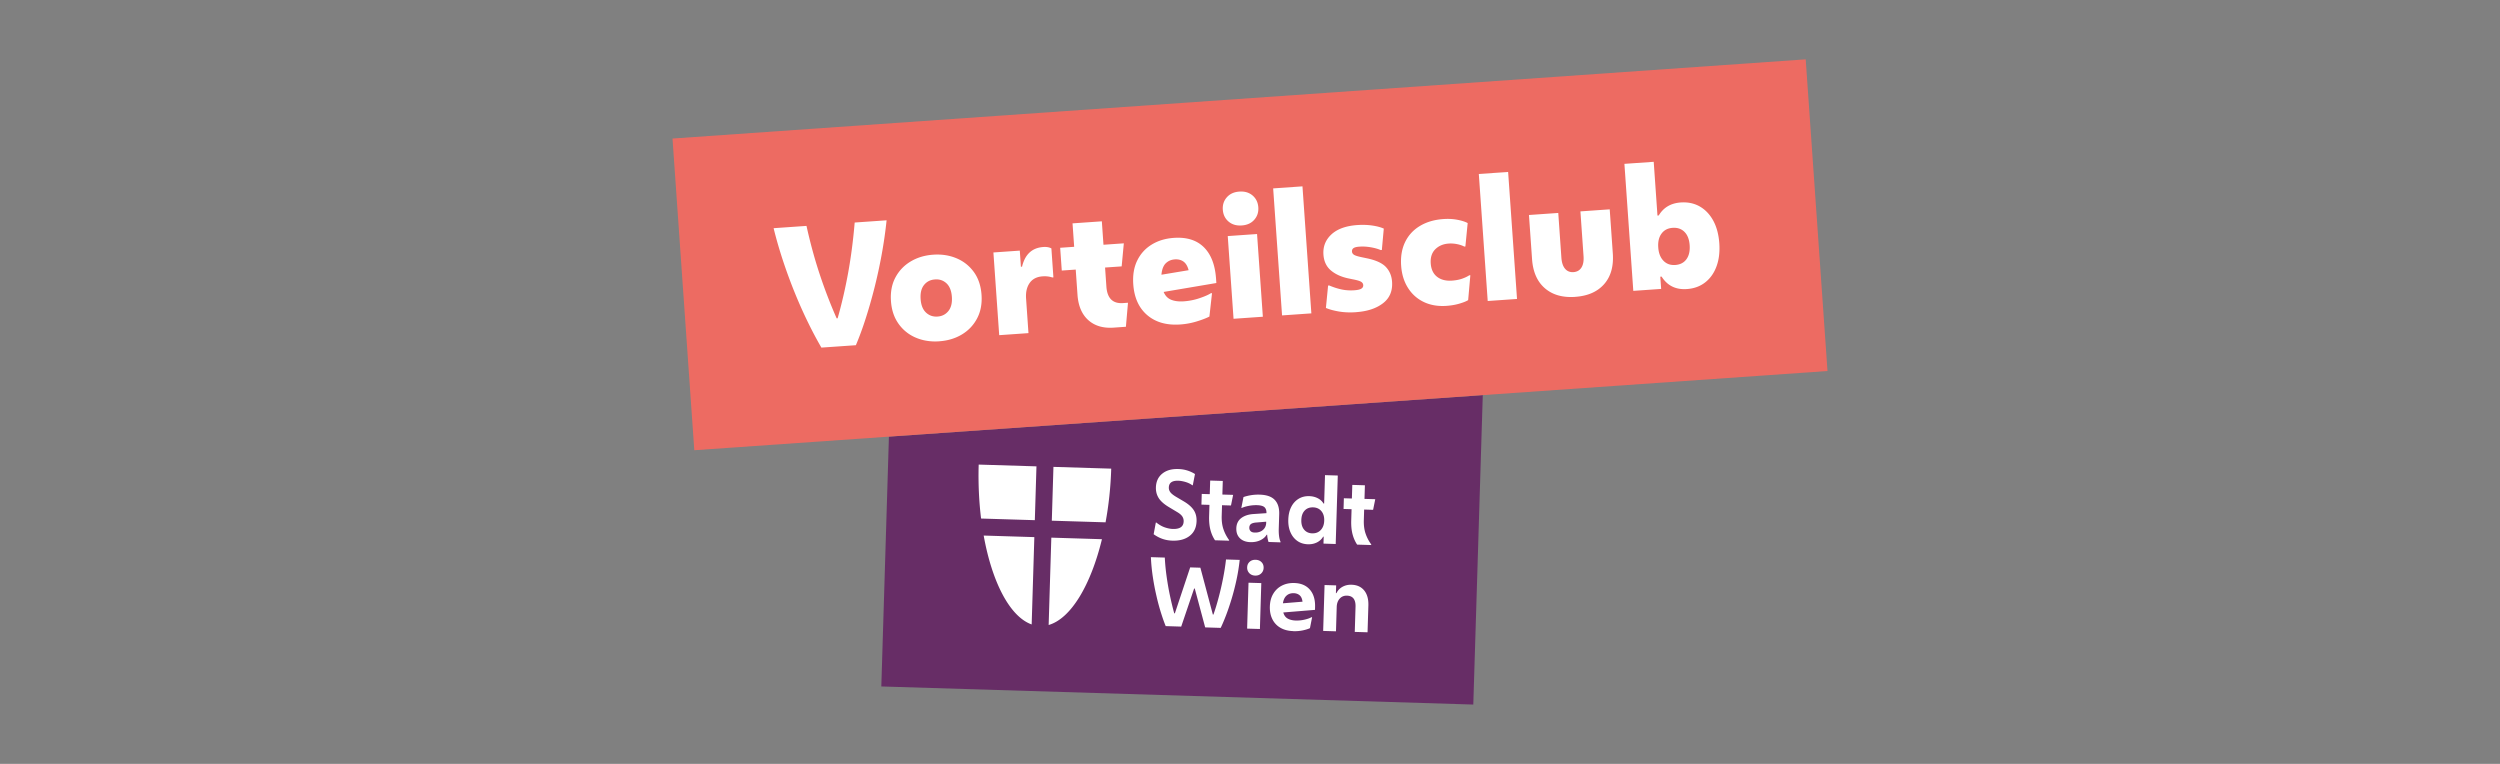 <svg id="Ebene_1" xmlns="http://www.w3.org/2000/svg" viewBox="0 0 720 220"><rect x="0" y="0" width="720" height="220" fill="#808080" stroke="none"/><defs><style>.cls-1{fill:#fff}</style></defs><path style="fill:#672d66" d="m427.04 113.79-2.73 89.12-170.49-5.21 2.19-71.95 171.03-11.96z"/><path class="cls-1" d="m298.03 149.81.47-15.5-16.64-.51c-.16 5.39.09 10.63.69 15.54l15.48.47Zm-.14 4.88-14.59-.45c2.39 13.33 7.49 23.35 13.82 25.6l.77-25.16Zm5.03-4.73.47-15.5 16.64.51c-.16 5.39-.73 10.61-1.63 15.46l-15.48-.47Zm-.15 4.88 14.59.45c-3.2 13.16-8.9 22.85-15.35 24.71l.77-25.16Zm34.89.87c-.98-.03-1.92-.19-2.8-.49-.89-.3-1.76-.75-2.61-1.36l.63-3.38h.13c.82.66 1.65 1.13 2.47 1.41.82.28 1.59.43 2.29.45 2.03.06 3.07-.66 3.12-2.17.02-.53-.11-1-.39-1.43-.28-.43-.78-.86-1.5-1.28l-2.4-1.44c-1.38-.83-2.35-1.7-2.91-2.6s-.82-1.91-.79-3.04c.05-1.7.66-3.02 1.83-3.97 1.17-.95 2.71-1.39 4.62-1.33 1.74.05 3.34.53 4.8 1.44l-.63 3.24h-.13c-.55-.41-1.2-.72-1.94-.94-.75-.22-1.45-.35-2.12-.37-1.77-.05-2.67.59-2.71 1.94-.02.49.12.94.42 1.35.29.41.88.88 1.76 1.4l2.12 1.25c1.32.78 2.28 1.62 2.87 2.52.59.9.86 1.97.82 3.19-.06 1.82-.71 3.23-1.97 4.22-1.26.99-2.91 1.45-4.96 1.39Zm12.27-.1c-.61-.9-1.05-1.91-1.34-3.05-.29-1.14-.41-2.43-.37-3.87l.1-3.29-2.31-.07.09-3.08 2.31.07.12-3.92 3.63.11-.12 3.92 3.1.09-.62 3.06-2.58-.08-.09 3c-.05 1.49.12 2.79.5 3.91s.92 2.16 1.63 3.13v.18l-4.05-.12Zm10.19.53c-1.28-.04-2.29-.41-3.02-1.12-.73-.71-1.08-1.67-1.04-2.9.04-1.24.51-2.21 1.4-2.9.9-.69 2.1-1.09 3.59-1.18l3.69-.25v-.03c.02-.72-.16-1.27-.54-1.65-.39-.38-1.1-.58-2.15-.62-.79-.02-1.59.04-2.41.2-.82.16-1.48.36-1.98.59h-.16l.62-3.12c.57-.21 1.27-.39 2.09-.53.83-.14 1.7-.2 2.61-.17 1.98.06 3.42.57 4.32 1.53.9.96 1.32 2.32 1.27 4.09l-.13 4.21c-.02.68 0 1.36.08 2.03.08.67.22 1.24.43 1.7v.18l-3.45-.11c-.1-.27-.18-.6-.26-1-.08-.4-.12-.76-.13-1.09h-.16c-.35.63-.95 1.16-1.78 1.57-.84.41-1.81.6-2.91.57Zm-.32-4.17c-.01.39.11.71.35.98.25.27.66.42 1.24.43.91.03 1.68-.22 2.3-.73.62-.52.95-1.21.97-2.09v-.31l-2.79.23c-.7.05-1.22.19-1.55.41-.33.23-.51.59-.52 1.08Zm21.36 4.6.06-2h-.16c-.41.7-1 1.25-1.77 1.64-.78.39-1.65.57-2.61.54-1.17-.04-2.19-.35-3.05-.96-.86-.61-1.52-1.44-1.98-2.5-.46-1.06-.67-2.28-.62-3.66.04-1.38.32-2.59.83-3.61s1.22-1.8 2.12-2.36c.9-.55 1.94-.81 3.12-.77.89.03 1.7.23 2.43.61.73.38 1.27.89 1.64 1.51h.18l.25-8.17 3.68.11-.6 19.72-3.52-.11Zm-3.22-2.97c1 .03 1.81-.29 2.44-.96.63-.67.96-1.57.99-2.69.04-1.14-.24-2.06-.82-2.75s-1.37-1.05-2.37-1.08c-1.02-.03-1.83.28-2.44.93-.61.65-.93 1.56-.96 2.73-.03 1.14.23 2.06.8 2.75.57.69 1.36 1.05 2.37 1.08Zm12.92 3.26c-.6-.9-1.05-1.91-1.34-3.05-.29-1.14-.41-2.43-.37-3.87l.1-3.29-2.31-.07.09-3.08 2.31.07.12-3.92 3.63.11-.12 3.92 3.1.09-.62 3.06-2.58-.08-.09 3c-.05 1.49.12 2.79.5 3.91s.92 2.16 1.63 3.13v.18l-4.05-.12Zm-50.67 23.6-4.47-.14c-.41-.99-.85-2.22-1.31-3.68a62.95 62.95 0 0 1-1.32-4.87 69.61 69.61 0 0 1-1.07-5.57c-.29-1.93-.48-3.84-.56-5.74l4 .12c.09 1.76.26 3.59.53 5.49.27 1.9.59 3.76.98 5.57.38 1.81.79 3.48 1.21 5h.18l4.41-13.23 2.94.09 3.59 13.48h.18c.52-1.49 1.02-3.12 1.49-4.91.48-1.78.9-3.62 1.27-5.5s.66-3.7.85-5.44l3.94.12c-.2 1.89-.5 3.79-.91 5.7-.41 1.91-.88 3.74-1.41 5.5-.53 1.75-1.07 3.35-1.62 4.78-.55 1.43-1.06 2.63-1.53 3.6l-4.47-.14-3-11.2h-.18l-3.73 10.99Zm21.29-14.69c-.7-.02-1.26-.26-1.69-.71-.42-.45-.63-1-.61-1.65.02-.67.26-1.2.71-1.61.45-.41 1.03-.6 1.73-.58.7.02 1.27.25 1.69.68.43.43.63.98.61 1.65a2.23 2.23 0 0 1-.71 1.61c-.45.43-1.03.63-1.73.61Zm-2.31 15.27.4-13.22 3.68.11-.4 13.22-3.68-.11Zm13.3.72c-1.44-.04-2.67-.36-3.69-.95a5.73 5.73 0 0 1-2.33-2.47c-.53-1.05-.77-2.27-.73-3.65.04-1.45.37-2.69 1-3.72.62-1.02 1.45-1.8 2.5-2.33s2.23-.77 3.55-.73c1.95.06 3.44.7 4.49 1.93 1.05 1.22 1.54 2.89 1.48 4.99l-.02.81-9.13.75c.22.81.64 1.4 1.26 1.75.62.35 1.39.54 2.3.57.86.03 1.72-.06 2.59-.26.87-.2 1.52-.44 1.97-.7h.18l-.62 3.15c-.5.25-1.19.46-2.07.65-.88.18-1.79.26-2.72.23Zm.12-10.92c-.82-.02-1.51.2-2.06.69-.55.48-.9 1.22-1.05 2.22l5.64-.46c-.1-.83-.37-1.44-.81-1.83-.44-.39-1.02-.6-1.72-.62Zm8.48 10.87.4-13.22 3.34.1-.07 2.23h.16c.36-.75.92-1.36 1.7-1.8.78-.44 1.67-.65 2.69-.61 1.54.05 2.74.6 3.6 1.65.85 1.05 1.25 2.49 1.2 4.31l-.24 7.73-3.68-.11.22-7.26c.06-2.07-.76-3.13-2.46-3.18-.86-.03-1.56.26-2.1.86s-.83 1.4-.86 2.42l-.21 6.99-3.68-.11Z"/><path style="fill:#ed6b62" d="m526.32 106.85-99.28 6.94-171.03 11.96-56.05 3.91-6.28-89.76 326.36-22.81 6.28 89.76z"/><path class="cls-1" d="m246.5 99.42-9.94.69a113.98 113.98 0 0 1-3.77-7.09c-1.3-2.64-2.57-5.47-3.8-8.48-1.23-3.01-2.37-6.1-3.43-9.28-1.05-3.18-1.98-6.36-2.76-9.54l9.47-.66c1.1 4.98 2.38 9.65 3.83 14.01 1.45 4.36 3.07 8.57 4.86 12.62l.28-.02c1.21-4.26 2.22-8.65 3.04-13.17.82-4.52 1.44-9.32 1.87-14.41l9.19-.64c-.34 3.26-.81 6.54-1.41 9.83a145 145 0 0 1-2.1 9.67c-.8 3.15-1.65 6.12-2.56 8.92a91.7 91.7 0 0 1-2.77 7.54Zm24.01-1.12c-2.44.17-4.68-.18-6.72-1.04a11.54 11.54 0 0 1-4.99-3.99c-1.29-1.8-2.02-3.97-2.2-6.54-.18-2.59.24-4.86 1.27-6.8 1.03-1.94 2.49-3.48 4.39-4.62 1.9-1.14 4.07-1.79 6.51-1.96 2.44-.17 4.68.18 6.72 1.04s3.7 2.18 4.99 3.96 2.02 3.97 2.2 6.56c.18 2.56-.24 4.82-1.27 6.78s-2.49 3.5-4.39 4.64-4.07 1.79-6.51 1.96Zm-.5-7.13c1.31-.09 2.36-.63 3.14-1.61.78-.98 1.11-2.33.99-4.05-.12-1.75-.64-3.05-1.54-3.9-.91-.85-2.02-1.23-3.33-1.13-1.31.09-2.36.62-3.14 1.59-.78.97-1.11 2.32-.99 4.07.12 1.72.63 3.01 1.54 3.87.91.86 2.02 1.25 3.33 1.16Zm17.76 5.36-1.67-23.82 7.6-.53.32 4.64.33-.02c.85-3.55 2.89-5.43 6.11-5.66.94-.07 1.72.07 2.34.4l.58 8.35-.33.02c-.87-.29-1.8-.39-2.8-.32-1.66.12-2.89.75-3.71 1.91-.81 1.16-1.16 2.66-1.03 4.5l.69 9.94-8.44.59Zm18.02-18.6-.46-6.57 4.03-.28-.47-6.75 8.44-.59.47 6.75 5.86-.41-.62 6.64-4.78.33.38 5.49c.24 3.38 1.84 4.96 4.81 4.75l1.41-.1-.6 6.92-3.52.25c-3.03.21-5.47-.51-7.32-2.17-1.84-1.66-2.88-4.09-3.1-7.28l-.51-7.27-4.03.28Zm34.12 15.52c-3.91.27-7.07-.62-9.49-2.68s-3.77-5.03-4.04-8.91c-.18-2.63.2-4.91 1.15-6.84.95-1.94 2.33-3.46 4.16-4.58 1.82-1.12 3.94-1.76 6.35-1.93 3.69-.26 6.57.63 8.65 2.67 2.07 2.04 3.25 5.06 3.53 9.06l.09 1.27-15.18 2.57c.45 1.1 1.17 1.85 2.16 2.25.99.4 2.18.55 3.59.46 1.59-.11 3.12-.41 4.58-.91 1.46-.49 2.55-.97 3.27-1.43l.33-.02-.75 6.74c-.91.47-2.13.94-3.67 1.41s-3.1.76-4.7.87Zm-1.59-18.74c-1.03.07-1.89.45-2.58 1.12-.69.68-1.11 1.77-1.25 3.29l7.83-1.3c-.3-1.17-.8-2-1.49-2.49-.69-.49-1.53-.69-2.49-.63Zm19.3-9.78c-1.53.11-2.8-.27-3.8-1.12-1-.86-1.55-1.99-1.65-3.4-.1-1.41.29-2.6 1.16-3.59.87-.99 2.08-1.54 3.61-1.64 1.53-.11 2.8.27 3.8 1.12 1 .86 1.55 1.99 1.65 3.4.1 1.41-.29 2.6-1.16 3.59-.87.99-2.08 1.54-3.61 1.64Zm-2.36 26.88-1.67-23.82 8.44-.59 1.67 23.82-8.44.59Zm13.97-.97-2.56-36.58 8.44-.59 2.56 36.58-8.44.59Zm21.38-.93c-1.81.13-3.48.06-4.98-.19-1.51-.26-2.77-.6-3.77-1.03l.63-6.45.33-.02c1.2.51 2.38.89 3.54 1.14 1.16.25 2.4.33 3.72.24.94-.07 1.6-.22 1.99-.47.39-.25.57-.59.54-1.03-.03-.41-.25-.73-.66-.97-.41-.24-1.22-.47-2.43-.7l-1.34-.28c-2.04-.45-3.69-1.23-4.95-2.32-1.25-1.09-1.95-2.59-2.08-4.5-.16-2.31.61-4.25 2.3-5.82 1.7-1.56 4.17-2.46 7.42-2.69 1.56-.11 3.02-.06 4.37.14s2.45.5 3.29.88l-.56 6.16-.33.02c-.81-.35-1.78-.62-2.91-.81-1.13-.19-2.21-.25-3.24-.17-.78.05-1.34.19-1.67.42-.33.23-.48.56-.45 1 .03.38.22.68.58.92s1.18.49 2.46.75l1.2.25c2.61.54 4.46 1.38 5.52 2.51 1.07 1.14 1.66 2.55 1.78 4.23.19 2.66-.68 4.73-2.6 6.21-1.92 1.49-4.5 2.34-7.71 2.57Zm25.98-1.82c-2.44.17-4.61-.2-6.51-1.1-1.9-.9-3.43-2.26-4.57-4.06-1.15-1.81-1.81-3.94-1.98-6.41-.18-2.59.2-4.87 1.15-6.82.95-1.95 2.37-3.49 4.27-4.63 1.9-1.14 4.15-1.8 6.74-1.98 1.44-.1 2.79-.03 4.04.21 1.26.24 2.25.56 2.96.95l-.66 6.74-.33.02c-.59-.31-1.28-.54-2.08-.7-.8-.16-1.6-.22-2.41-.16-1.59.11-2.88.67-3.87 1.66-.98 1-1.41 2.35-1.29 4.07.12 1.69.73 2.97 1.82 3.83 1.1.86 2.54 1.24 4.32 1.11 1.09-.08 2.06-.26 2.91-.56.84-.3 1.52-.62 2.03-.97l.33-.02-.63 7.16c-.48.32-1.29.65-2.43.99-1.14.35-2.41.57-3.82.67Zm11.87-1.4-2.56-36.58 8.44-.59 2.56 36.58-8.44.59Zm25.22-1.19c-3.63.25-6.54-.57-8.75-2.48-2.21-1.9-3.44-4.7-3.7-8.39l-.89-12.71 8.44-.59.9 12.9c.1 1.41.46 2.47 1.07 3.18s1.42 1.03 2.42.96c1-.07 1.76-.5 2.27-1.29s.72-1.89.62-3.3l-.9-12.9 8.44-.59.89 12.71c.26 3.69-.57 6.63-2.49 8.82-1.92 2.19-4.69 3.42-8.32 3.67Zm32.13-2.25c-3.19.22-5.61-.97-7.27-3.59l-.38.03.25 3.52-8.02.56-2.56-36.58 8.44-.59 1.08 15.48.37-.03c1.38-2.3 3.49-3.54 6.34-3.74 2.06-.14 3.9.25 5.5 1.17 1.6.93 2.89 2.29 3.87 4.09.97 1.8 1.55 3.97 1.73 6.5.17 2.5-.09 4.72-.81 6.65-.71 1.94-1.8 3.47-3.26 4.61-1.46 1.14-3.22 1.78-5.29 1.92Zm-3.36-6.93c1.44-.1 2.52-.66 3.25-1.67.73-1.01 1.04-2.36.92-4.05-.12-1.66-.61-2.93-1.49-3.81-.88-.88-2.02-1.27-3.43-1.17-1.38.1-2.44.65-3.18 1.66-.75 1.01-1.06 2.34-.94 4 .11 1.63.61 2.9 1.49 3.81s2.01 1.32 3.38 1.22Z"/></svg>
